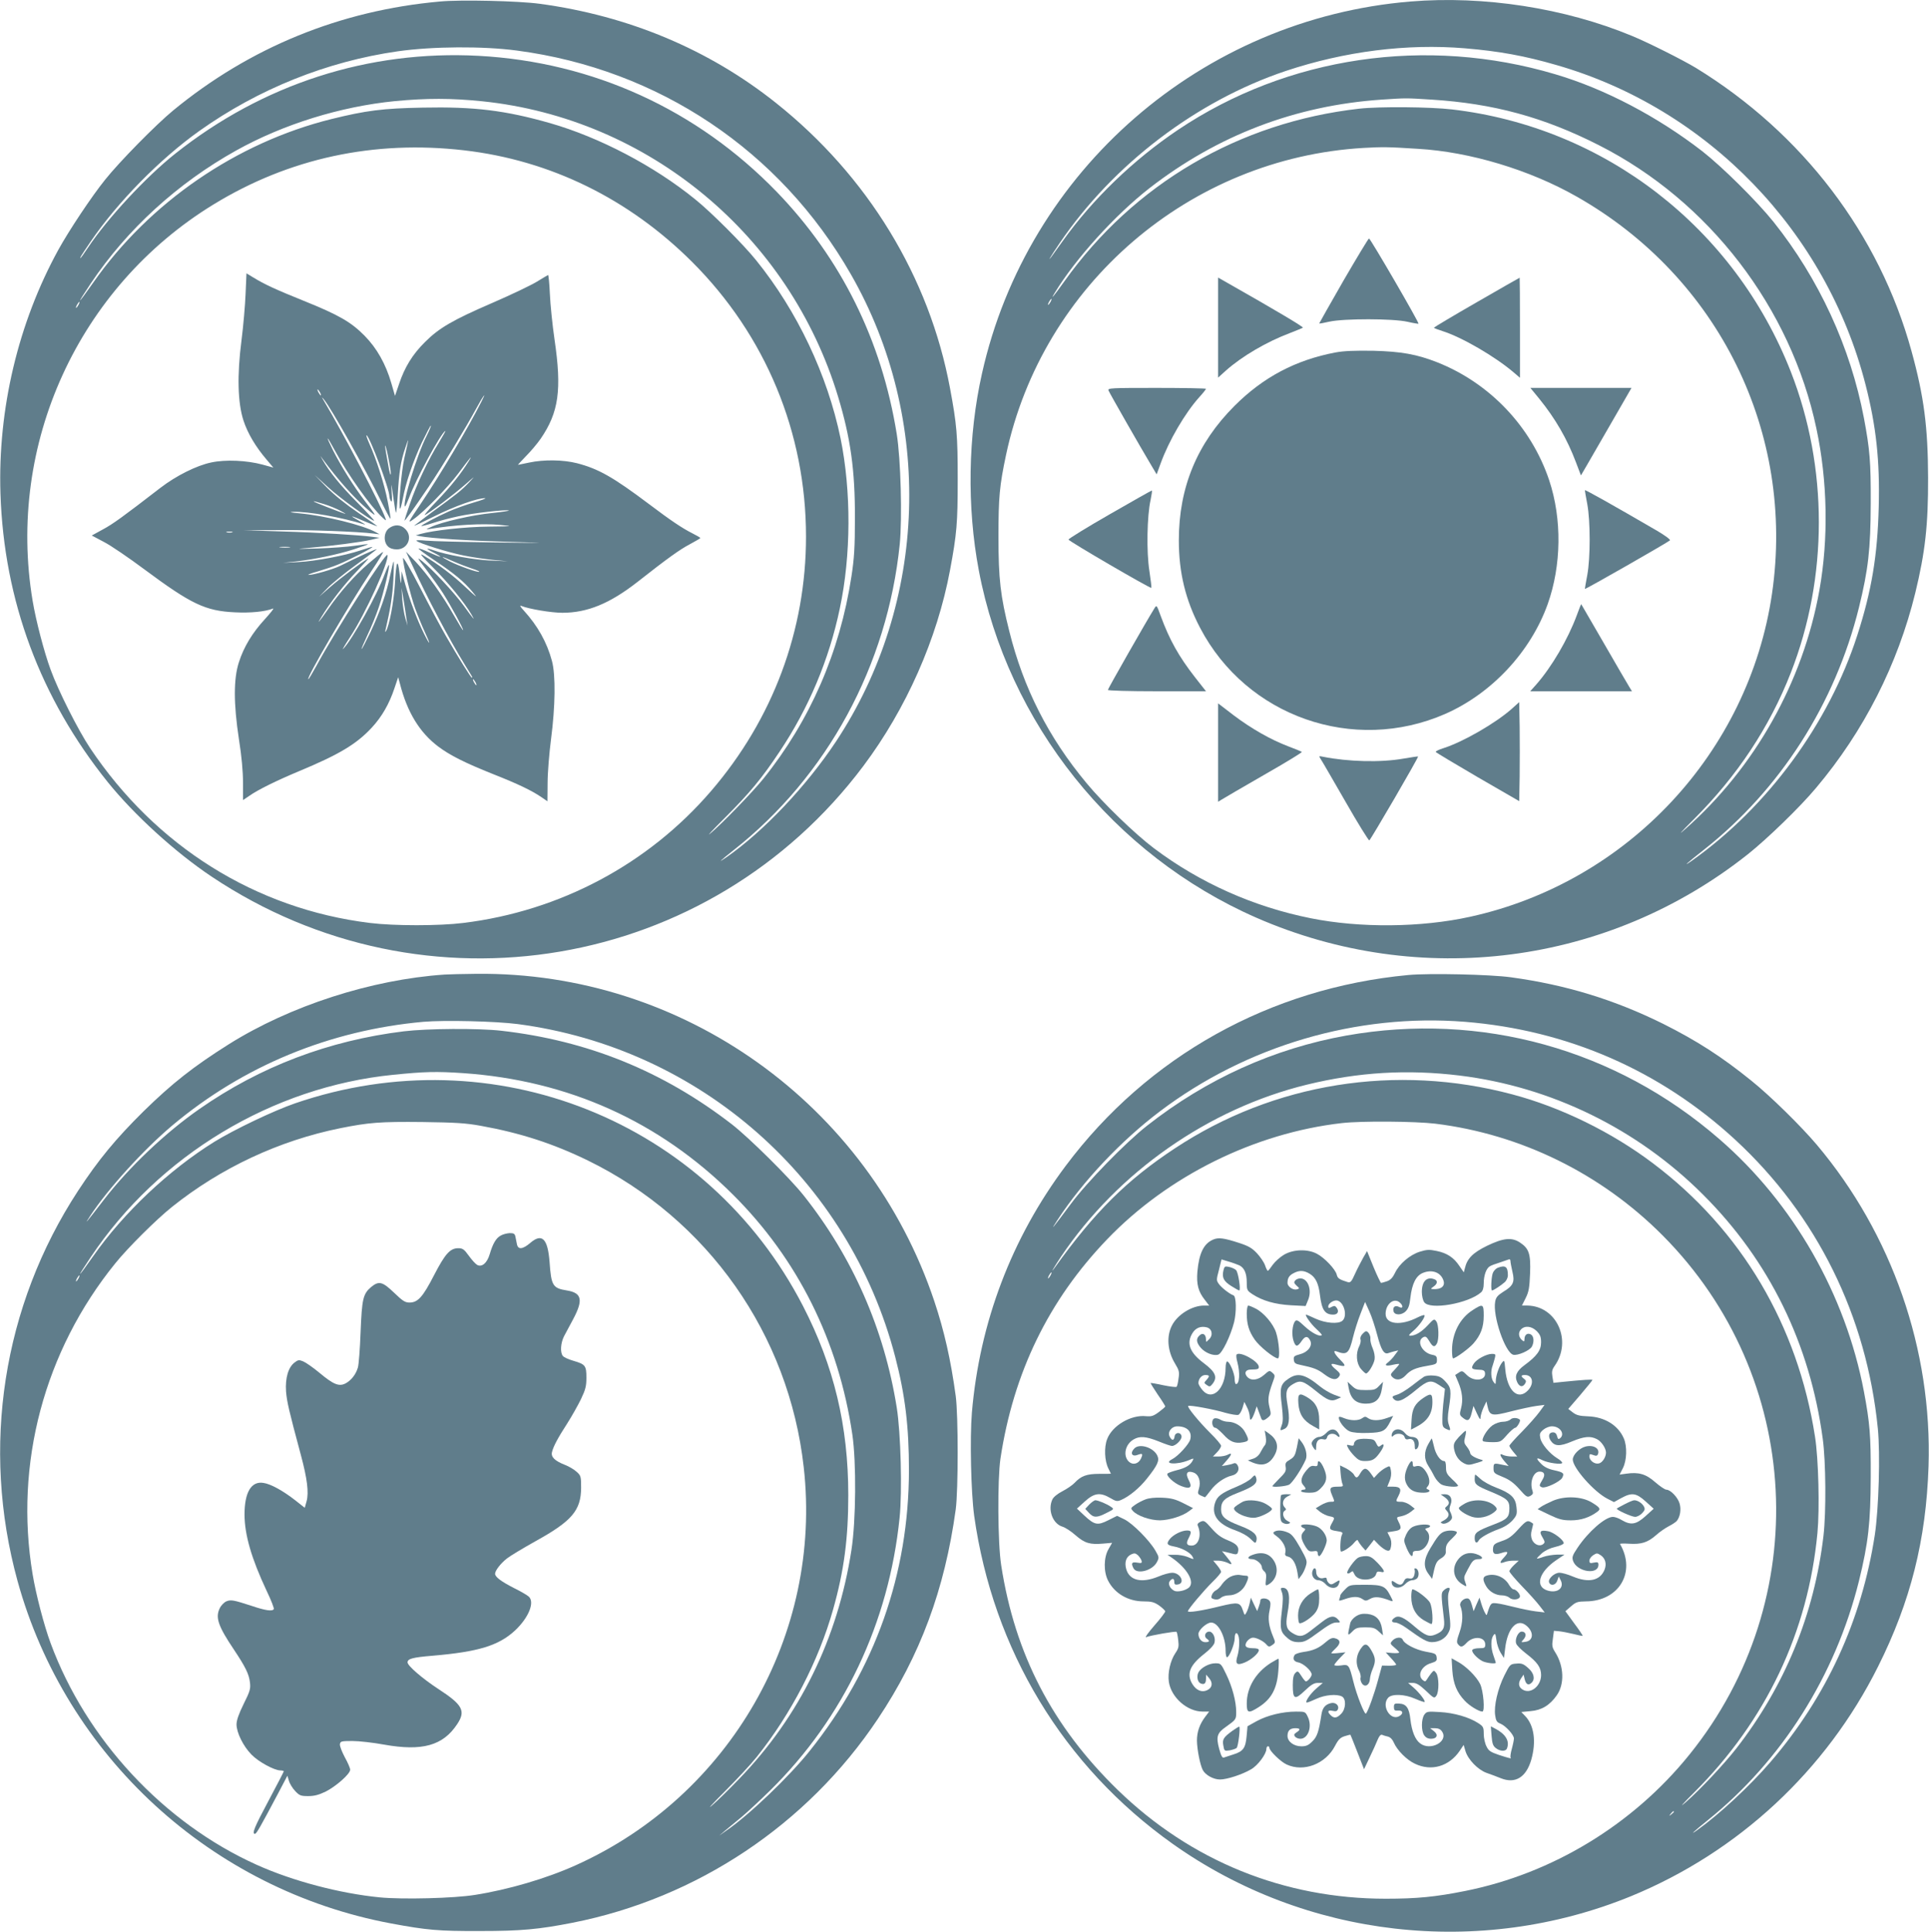 <?xml version="1.0" standalone="no"?>
<!DOCTYPE svg PUBLIC "-//W3C//DTD SVG 20010904//EN"
 "http://www.w3.org/TR/2001/REC-SVG-20010904/DTD/svg10.dtd">
<svg version="1.0" xmlns="http://www.w3.org/2000/svg"
 width="1278pt" height="1280pt" viewBox="0 0 1278 1280"
 preserveAspectRatio="xMidYMid meet">
<g transform="translate(0,1280) scale(0.1,-0.1)"
fill="#607d8b" stroke="none">
<path d="M2915 12790 c-660 -59 -1260 -304 -1768 -722 -113 -93 -357 -341
-450 -458 -89 -110 -240 -337 -311 -466 -265 -483 -401 -1054 -383 -1614 23
-709 264 -1356 711 -1912 174 -216 448 -466 688 -626 1413 -945 3299 -625
4318 733 284 379 489 842 574 1297 45 241 51 311 51 603 0 292 -6 362 -51 603
-137 737 -546 1407 -1153 1890 -444 354 -978 578 -1566 657 -138 19 -526 28
-660 15z m510 -325 c939 -124 1743 -663 2212 -1482 550 -959 511 -2176 -99
-3097 -196 -295 -478 -593 -724 -765 -65 -45 -46 -27 46 46 621 490 1019 1224
1101 2027 17 174 7 564 -20 731 -100 621 -369 1163 -795 1604 -528 545 -1218
860 -1974 901 -731 39 -1431 -187 -2012 -649 -193 -153 -449 -429 -578 -623
-25 -38 -47 -68 -49 -68 -6 0 3 14 68 110 178 261 459 547 719 732 392 279
847 461 1315 528 233 33 565 35 790 5z m-230 -336 c1102 -114 2036 -890 2358
-1959 82 -272 112 -485 111 -800 0 -201 -5 -271 -23 -389 -77 -503 -274 -955
-584 -1341 -69 -86 -278 -302 -352 -363 -27 -23 16 23 96 103 165 165 245 261
364 440 192 287 328 609 399 949 75 353 76 777 5 1126 -87 422 -288 845 -559
1180 -82 103 -302 323 -405 405 -272 221 -633 410 -960 504 -298 85 -504 110
-845 103 -265 -5 -374 -19 -605 -76 -628 -156 -1205 -552 -1577 -1083 -109
-155 -118 -158 -16 -5 239 357 575 664 963 880 312 174 690 291 1051 327 212
20 373 20 579 -1z m-120 -325 c571 -66 1091 -321 1510 -739 487 -486 755
-1131 755 -1820 0 -621 -219 -1209 -629 -1686 -416 -484 -999 -795 -1641 -874
-161 -20 -459 -20 -620 0 -756 93 -1419 508 -1854 1160 -78 117 -210 378 -261
519 -43 117 -97 324 -119 456 -173 1036 303 2077 1198 2625 501 307 1064 428
1661 359z m-2555 -1024 c-6 -11 -13 -20 -16 -20 -2 0 0 9 6 20 6 11 13 20 16
20 2 0 0 -9 -6 -20z"/>
<path d="M1627 10852 c-3 -75 -15 -213 -27 -307 -30 -231 -25 -414 13 -531 28
-86 82 -176 154 -260 l44 -52 -73 20 c-104 28 -245 34 -338 14 -97 -20 -233
-88 -337 -168 -254 -196 -315 -240 -382 -276 l-73 -40 81 -43 c45 -23 165
-105 267 -181 311 -231 405 -276 601 -285 102 -5 198 4 252 25 9 3 -15 -27
-52 -68 -84 -91 -141 -184 -174 -287 -36 -110 -36 -274 0 -511 18 -112 27
-214 27 -288 l0 -115 43 29 c57 40 177 99 327 162 267 111 382 180 483 289 67
72 116 158 150 260 l25 74 12 -44 c48 -188 130 -322 253 -415 79 -59 174 -107
364 -183 165 -65 256 -109 319 -152 l41 -28 1 122 c0 67 11 199 23 292 28 214
31 422 6 515 -33 124 -95 234 -186 334 -25 27 -30 37 -16 31 50 -20 197 -45
271 -45 165 0 314 61 497 204 201 158 282 216 349 251 37 20 68 38 68 40 0 3
-24 17 -52 31 -68 34 -145 86 -288 194 -238 179 -335 234 -478 271 -91 23
-219 25 -317 4 -38 -8 -72 -15 -73 -15 -2 0 22 26 53 58 31 31 75 83 97 115
120 175 141 324 92 657 -14 96 -28 233 -31 303 -3 70 -9 126 -12 125 -3 -2
-38 -22 -77 -46 -40 -24 -170 -86 -290 -138 -264 -114 -355 -167 -448 -260
-83 -82 -135 -167 -172 -278 l-27 -79 -24 83 c-37 128 -96 233 -178 316 -90
91 -170 137 -403 231 -186 75 -260 109 -338 157 l-41 25 -6 -137z m493 -652
c6 -11 8 -20 6 -20 -3 0 -10 9 -16 20 -6 11 -8 20 -6 20 3 0 10 -9 16 -20z
m1069 -62 c-87 -173 -279 -495 -403 -678 -86 -127 -87 -129 -46 -100 71 50
225 209 297 304 82 110 97 127 69 81 -52 -84 -119 -168 -210 -263 -56 -58 -92
-100 -80 -94 38 20 187 133 264 200 71 62 72 63 25 13 -51 -53 -72 -70 -250
-200 -55 -41 -104 -78 -110 -83 -5 -6 54 22 132 61 134 67 288 122 337 120 11
0 -22 -13 -74 -28 -52 -15 -126 -42 -165 -59 -81 -36 -188 -93 -183 -97 2 -2
37 7 77 20 41 14 115 33 166 44 94 21 315 46 336 39 7 -2 -43 -10 -111 -17
-131 -13 -333 -59 -403 -92 -36 -16 -38 -18 -12 -14 167 28 352 38 470 27 88
-9 86 -9 -75 -11 -154 -1 -371 -25 -455 -49 l-30 -9 30 -6 c64 -13 323 -30
595 -37 270 -8 264 -8 -100 -4 -212 3 -417 8 -457 12 -40 4 -69 4 -64 -1 16
-16 210 -77 311 -97 58 -12 148 -25 200 -30 l95 -9 -110 5 c-109 4 -300 38
-382 68 -57 20 -54 12 5 -18 66 -35 45 -32 -35 4 -36 17 -68 28 -70 26 -3 -2
44 -37 104 -77 132 -88 197 -142 254 -211 37 -44 29 -39 -47 32 -83 79 -181
152 -279 210 -30 18 -15 -1 65 -81 98 -97 210 -234 254 -311 27 -46 17 -36
-54 62 -65 88 -206 239 -274 293 -36 29 -34 24 29 -58 37 -49 87 -119 110
-155 52 -82 138 -240 133 -245 -2 -2 -29 42 -61 98 -74 131 -175 272 -254 356
l-63 66 44 -95 c91 -199 240 -482 346 -655 23 -38 44 -73 47 -77 2 -5 2 -8 -1
-8 -6 0 -89 133 -171 275 -32 55 -109 199 -171 320 -66 128 -114 210 -114 196
0 -41 51 -251 81 -333 16 -44 44 -113 63 -154 42 -90 38 -98 -5 -12 -43 86
-95 223 -124 326 l-24 87 -2 -50 c-2 -43 -3 -39 -12 35 -12 108 -22 85 -31
-75 -7 -113 -37 -272 -58 -305 -7 -11 -8 -8 -3 10 31 133 46 224 51 330 4 69
4 123 2 120 -3 -3 -13 -43 -22 -88 -24 -119 -69 -249 -131 -379 -30 -62 -56
-113 -59 -113 -3 0 15 42 39 93 24 50 58 134 75 185 32 95 74 271 67 279 -2 2
-14 -24 -27 -58 -50 -139 -218 -440 -277 -499 -8 -8 13 28 47 80 102 155 260
504 247 543 -8 24 -347 -505 -472 -737 -26 -47 -49 -86 -52 -86 -19 0 269 493
418 717 50 74 84 131 76 126 -9 -4 -51 -39 -95 -76 -90 -77 -192 -192 -269
-304 -57 -82 -79 -108 -45 -53 60 100 157 223 237 306 49 51 83 89 75 84 -40
-22 -188 -133 -253 -190 l-72 -63 55 57 c30 31 115 100 188 153 73 53 135 100
138 104 4 7 -126 -52 -242 -110 -47 -23 -179 -61 -209 -60 -11 0 16 11 60 23
44 13 105 33 135 46 66 26 232 111 227 116 -1 2 -36 -8 -77 -22 -107 -36 -300
-72 -415 -78 l-100 -5 85 9 c123 14 277 46 386 81 53 17 94 32 92 33 -1 2 -41
-3 -88 -10 -47 -7 -157 -15 -245 -18 -151 -4 -154 -4 -50 5 144 12 336 37 405
53 l55 13 -45 6 c-89 12 -360 29 -605 36 l-250 8 231 1 c209 2 525 -10 629
-23 l40 -5 -27 15 c-84 46 -333 108 -503 124 -59 5 -74 9 -43 10 100 3 325
-37 473 -84 11 -3 -5 7 -35 24 -72 40 -62 39 38 -4 45 -19 82 -33 82 -31 0 1
-57 42 -127 89 -81 55 -157 116 -208 168 l-80 82 90 -82 c77 -71 284 -221 304
-221 4 0 -47 55 -114 123 -110 111 -182 200 -229 282 -17 30 -17 30 1 5 103
-140 204 -253 297 -334 68 -58 66 -53 -20 59 -69 90 -153 224 -208 332 -53
107 -44 103 15 -6 83 -154 234 -367 314 -441 23 -21 25 -22 19 -5 -32 92 -276
558 -409 781 -15 25 -15 26 0 9 49 -59 274 -459 381 -678 31 -64 59 -116 61
-114 2 2 -6 53 -18 113 -21 112 -76 284 -123 387 -14 32 -22 56 -17 53 23 -14
151 -356 151 -404 0 -9 5 -24 10 -32 7 -10 9 9 5 60 -4 67 -3 64 10 -29 8 -57
16 -105 18 -108 3 -2 8 49 12 114 9 156 20 227 50 315 26 77 26 74 -6 -67 -20
-85 -41 -335 -28 -335 3 0 11 30 18 67 19 103 68 247 126 371 30 61 56 112 59
112 4 0 -9 -31 -28 -69 -63 -123 -162 -448 -143 -467 2 -2 14 24 27 58 43 118
208 423 240 443 5 3 -14 -31 -42 -77 -69 -111 -149 -279 -192 -406 -20 -57
-36 -107 -36 -110 0 -9 55 68 160 223 97 145 242 384 315 518 48 88 73 122 34
45z m-600 -473 c0 -25 -8 -1 -19 65 -11 58 -19 110 -19 115 2 27 38 -145 38
-180z m-442 -205 c34 -10 84 -31 110 -45 55 -30 46 -27 -92 26 -109 42 -116
50 -18 19z m-609 -187 c-10 -2 -26 -2 -35 0 -10 3 -2 5 17 5 19 0 27 -2 18 -5z
m380 -100 c-15 -2 -42 -2 -60 0 -18 2 -6 4 27 4 33 0 48 -2 33 -4z m1085 -92
c36 -16 91 -37 121 -47 31 -10 54 -19 51 -22 -7 -7 -135 38 -194 68 -73 38
-61 38 22 1z m-310 -381 l7 -45 -15 50 c-8 28 -17 84 -20 125 l-5 75 14 -80
c7 -44 16 -100 19 -125z m457 -420 c6 -11 8 -20 6 -20 -3 0 -10 9 -16 20 -6
11 -8 20 -6 20 3 0 10 -9 16 -20z"/>
<path d="M2576 9299 c-33 -26 -37 -88 -6 -119 13 -13 33 -20 59 -20 73 0 108
84 56 135 -30 31 -73 32 -109 4z"/>
<path d="M9345 12790 c-1381 -114 -2538 -1117 -2839 -2464 -93 -413 -101 -884
-21 -1306 191 -1009 891 -1885 1838 -2300 1086 -475 2332 -314 3258 421 128
102 345 312 451 439 317 376 541 818 657 1291 66 271 86 452 85 764 -1 335
-27 538 -110 839 -213 775 -722 1443 -1428 1876 -88 53 -316 168 -426 213
-444 184 -980 267 -1465 227z m360 -310 c227 -19 397 -50 607 -111 1002 -288
1788 -1102 2048 -2119 70 -273 95 -503 87 -809 -8 -321 -47 -556 -142 -850
-189 -586 -594 -1137 -1095 -1493 -68 -48 -37 -19 80 73 505 399 868 966 1026
1604 62 253 77 385 78 690 1 276 -6 357 -45 565 -89 469 -298 923 -599 1300
-111 138 -339 364 -472 468 -296 229 -645 413 -974 510 -854 254 -1773 119
-2499 -368 -296 -199 -566 -459 -765 -738 -83 -117 -92 -128 -84 -112 4 8 33
53 65 100 355 522 907 942 1498 1140 390 130 801 182 1186 150z m-220 -340
c411 -26 744 -117 1108 -302 730 -370 1272 -1077 1441 -1877 74 -348 81 -729
20 -1071 -109 -609 -428 -1177 -891 -1585 -50 -45 -30 -22 58 66 287 286 503
611 644 973 247 632 247 1360 0 1992 -373 954 -1233 1621 -2245 1739 -144 17
-482 20 -615 5 -796 -90 -1494 -499 -1954 -1145 -71 -99 -96 -129 -63 -75 137
226 400 516 627 693 452 351 968 548 1538 587 166 11 160 11 332 0z m-90 -326
c343 -20 739 -139 1050 -316 942 -534 1450 -1566 1295 -2631 -154 -1053 -957
-1912 -2000 -2141 -326 -72 -731 -75 -1055 -10 -380 76 -736 235 -1040 464
-124 93 -338 300 -447 432 -252 303 -417 628 -511 1005 -59 235 -72 346 -72
628 0 260 7 337 50 540 240 1129 1216 1968 2369 2035 128 7 158 7 361 -6z
m-2435 -1014 c-6 -11 -13 -20 -16 -20 -2 0 0 9 6 20 6 11 13 20 16 20 2 0 0
-9 -6 -20z"/>
<path d="M8901 10941 c-88 -154 -161 -282 -161 -284 0 -2 30 3 68 12 95 21
421 21 517 -1 39 -9 72 -14 73 -13 6 6 -319 565 -328 565 -4 0 -80 -126 -169
-279z"/>
<path d="M8070 10630 l0 -332 51 46 c105 94 271 192 429 251 41 16 78 31 82
34 5 5 -183 117 -504 299 l-58 33 0 -331z"/>
<path d="M9783 10797 c-155 -89 -282 -165 -283 -168 0 -3 26 -13 58 -23 126
-40 344 -166 470 -273 l42 -36 0 332 c0 182 -1 331 -2 331 -2 0 -130 -74 -285
-163z"/>
<path d="M8849 10465 c-265 -50 -480 -164 -670 -354 -248 -248 -369 -540 -369
-891 0 -213 44 -395 141 -580 307 -587 1016 -836 1624 -570 309 136 566 412
679 728 91 256 95 563 10 819 -119 356 -394 645 -743 783 -135 53 -238 71
-421 76 -125 2 -197 -1 -251 -11z"/>
<path d="M7344 10213 c7 -18 215 -382 284 -497 l35 -59 27 74 c55 151 161 332
255 437 25 27 45 53 45 56 0 3 -147 6 -326 6 -306 0 -326 -1 -320 -17z"/>
<path d="M10198 10158 c107 -132 185 -267 243 -421 l33 -87 39 67 c22 38 97
168 168 291 l128 222 -335 0 -335 0 59 -72z"/>
<path d="M10500 9552 c0 -4 7 -45 16 -92 21 -113 21 -357 0 -470 -9 -47 -16
-88 -16 -92 0 -6 546 306 564 322 4 5 -34 33 -85 63 -299 174 -479 275 -479
269z"/>
<path d="M7351 9392 c-150 -86 -273 -162 -272 -167 2 -11 543 -326 549 -320 2
2 -4 52 -13 112 -20 125 -16 365 8 471 7 34 11 62 8 62 -3 0 -129 -71 -280
-158z"/>
<path d="M10446 8722 c-58 -157 -166 -341 -267 -456 l-41 -46 337 0 337 0 -20
33 c-11 17 -86 147 -167 287 -81 140 -148 256 -149 257 -1 1 -15 -33 -30 -75z"/>
<path d="M7648 8769 c-48 -76 -308 -532 -308 -540 0 -5 139 -9 325 -9 l325 0
-73 93 c-107 137 -169 248 -227 406 -27 74 -27 74 -42 50z"/>
<path d="M10015 8103 c-109 -96 -323 -219 -452 -260 -29 -9 -52 -20 -51 -25 2
-4 127 -79 278 -167 l275 -159 3 164 c1 90 1 238 0 328 l-3 164 -50 -45z"/>
<path d="M8070 7814 l0 -326 23 14 c12 8 138 81 280 163 142 81 255 150 252
153 -3 3 -42 19 -87 36 -119 45 -247 118 -365 207 l-103 79 0 -326z"/>
<path d="M8751 7769 c9 -13 82 -140 164 -282 81 -142 152 -256 157 -255 8 3
328 551 323 556 -1 1 -44 -5 -96 -14 -150 -27 -368 -21 -533 12 -29 6 -30 6
-15 -17z"/>
<path d="M2945 6343 c-485 -33 -1023 -207 -1428 -461 -235 -148 -376 -259
-566 -445 -184 -182 -299 -321 -434 -527 -499 -763 -644 -1699 -401 -2584 320
-1162 1286 -2048 2476 -2270 237 -44 312 -51 588 -50 274 0 389 11 614 55 824
163 1554 650 2021 1349 282 422 444 859 517 1390 17 128 17 623 0 750 -33 242
-76 431 -142 629 -437 1305 -1666 2184 -3035 2169 -88 -1 -182 -3 -210 -5z
m485 -328 c1208 -159 2195 -1029 2501 -2205 66 -253 91 -463 91 -750 -1 -688
-223 -1317 -657 -1860 -135 -170 -405 -428 -552 -528 l-48 -34 40 34 c22 18
71 59 110 91 38 32 123 111 188 175 488 481 786 1111 857 1806 18 173 8 563
-19 731 -83 520 -293 997 -617 1405 -94 118 -360 381 -474 470 -458 354 -958
556 -1530 621 -150 17 -489 15 -645 -4 -497 -61 -950 -233 -1353 -514 -227
-158 -468 -387 -633 -601 -128 -166 -133 -171 -91 -107 117 178 352 437 542
597 471 396 1044 632 1665 688 141 12 477 4 625 -15z m-362 -325 c696 -48
1300 -319 1788 -805 430 -428 700 -971 791 -1590 27 -184 24 -572 -6 -764 -90
-586 -344 -1104 -744 -1517 -66 -69 -147 -148 -181 -177 -33 -29 5 13 85 93
80 80 176 183 213 230 227 284 410 637 505 975 73 258 101 471 101 760 0 458
-95 854 -300 1252 -634 1228 -2051 1794 -3365 1343 -142 -49 -402 -173 -535
-255 -301 -187 -601 -470 -802 -757 -108 -154 -118 -158 -17 -7 450 674 1203
1128 2004 1208 207 21 286 23 463 11z m117 -349 c261 -47 478 -117 710 -230
795 -389 1332 -1152 1430 -2033 124 -1108 -488 -2176 -1510 -2636 -195 -88
-447 -162 -670 -197 -136 -22 -479 -31 -630 -16 -263 26 -576 108 -815 216
-615 277 -1129 829 -1365 1469 -43 116 -97 323 -119 456 -122 731 77 1479 548
2060 82 102 272 291 376 374 324 259 709 439 1114 521 190 38 263 44 546 41
218 -3 286 -7 385 -25z m-2665 -1011 c-6 -11 -13 -20 -16 -20 -2 0 0 9 6 20 6
11 13 20 16 20 2 0 0 -9 -6 -20z"/>
<path d="M3318 4614 c-31 -16 -53 -53 -74 -125 -17 -57 -51 -86 -82 -70 -11 6
-36 33 -56 61 -31 43 -41 50 -70 50 -54 0 -87 -37 -161 -180 -74 -144 -107
-180 -162 -180 -29 0 -45 10 -102 65 -77 74 -101 80 -152 38 -54 -46 -61 -78
-70 -298 -4 -110 -12 -216 -18 -236 -14 -47 -45 -85 -82 -105 -43 -22 -80 -7
-172 70 -42 35 -91 69 -108 76 -27 11 -34 11 -57 -7 -42 -31 -63 -103 -57
-192 6 -70 18 -122 99 -424 41 -153 53 -246 37 -304 l-12 -43 -62 49 c-82 64
-163 109 -212 116 -80 13 -125 -62 -125 -209 0 -134 46 -292 146 -505 30 -62
51 -117 48 -122 -9 -16 -54 -10 -143 20 -123 40 -141 44 -172 31 -15 -7 -35
-27 -44 -47 -29 -61 -9 -118 95 -273 76 -114 100 -162 106 -218 5 -41 0 -58
-42 -142 -32 -65 -47 -108 -47 -135 0 -54 44 -144 99 -200 45 -47 151 -105
192 -105 12 0 22 -3 22 -6 0 -3 -45 -90 -100 -193 -94 -176 -113 -221 -91
-221 10 0 36 46 152 265 l63 120 10 -34 c5 -18 24 -49 41 -67 29 -31 38 -34
87 -34 41 0 70 8 116 30 70 36 162 117 162 145 0 10 -16 47 -36 83 -19 36 -34
74 -32 86 3 19 9 21 83 21 44 0 139 -11 210 -24 252 -45 390 -7 484 136 58 87
36 128 -124 232 -104 68 -205 154 -205 177 0 24 34 33 166 44 304 26 438 67
547 168 90 85 131 187 90 224 -10 9 -54 35 -99 57 -84 43 -124 73 -124 94 0
21 37 69 78 101 21 17 108 69 192 116 240 133 299 203 300 353 0 74 -2 81 -29
105 -16 15 -51 36 -77 46 -69 27 -95 53 -87 85 9 38 39 94 101 190 30 47 71
120 91 161 30 63 36 86 36 142 0 80 -7 89 -86 112 -31 9 -63 23 -70 32 -19 23
-15 86 8 131 11 21 39 73 62 116 66 125 55 171 -43 187 -94 15 -104 31 -115
188 -12 156 -50 194 -128 127 -49 -42 -80 -46 -88 -10 -3 14 -7 36 -10 50 -4
21 -11 25 -38 25 -17 -1 -44 -7 -59 -16z"/>
<path d="M9330 6340 c-915 -86 -1726 -538 -2270 -1265 -358 -478 -570 -1037
-621 -1634 -14 -173 -6 -527 15 -683 125 -889 591 -1660 1316 -2175 880 -624
2032 -756 3034 -347 712 292 1294 832 1639 1523 215 430 318 838 334 1326 25
771 -241 1538 -740 2130 -104 123 -308 324 -434 425 -198 160 -360 264 -583
376 -323 160 -644 259 -1010 309 -137 19 -543 28 -680 15z m376 -310 c680 -55
1294 -323 1791 -782 541 -500 870 -1168 944 -1912 17 -170 6 -533 -20 -706
-87 -565 -320 -1073 -692 -1505 -136 -158 -337 -345 -484 -450 -57 -41 -23 -9
69 65 490 394 846 958 1002 1585 62 253 77 385 78 690 1 276 -6 357 -45 565
-122 644 -468 1249 -958 1673 -687 597 -1580 844 -2471 686 -480 -86 -927
-288 -1320 -597 -142 -111 -401 -377 -505 -518 -129 -173 -142 -188 -87 -104
166 254 420 523 677 717 575 435 1306 650 2021 593z m-36 -356 c606 -74 1178
-353 1614 -790 438 -437 707 -987 792 -1616 21 -152 23 -487 5 -643 -61 -521
-256 -996 -578 -1410 -84 -107 -236 -269 -336 -357 -45 -39 -23 -14 58 67 476
476 754 1062 816 1719 15 160 7 490 -16 636 -114 738 -488 1371 -1073 1812
-272 206 -611 372 -932 457 -772 206 -1581 76 -2237 -358 -317 -209 -530 -420
-796 -791 -33 -46 -4 4 43 75 376 559 977 980 1630 1139 342 83 663 102 1010
60z m-160 -319 c567 -70 1098 -331 1505 -740 931 -935 1007 -2413 178 -3440
-374 -464 -909 -789 -1488 -904 -194 -39 -319 -51 -524 -51 -675 0 -1292 251
-1775 720 -434 422 -682 900 -773 1490 -23 145 -25 567 -5 705 86 570 319
1050 707 1454 403 420 977 704 1555 770 131 15 485 12 620 -4z m-2550 -1005
c-6 -11 -13 -20 -16 -20 -2 0 0 9 6 20 6 11 13 20 16 20 2 0 0 -9 -6 -20z
m4130 -3554 c0 -2 -8 -10 -17 -17 -16 -13 -17 -12 -4 4 13 16 21 21 21 13z"/>
<path d="M8035 4586 c-61 -27 -91 -91 -102 -211 -7 -84 6 -133 49 -187 l29
-38 -34 0 c-79 0 -175 -59 -212 -131 -38 -72 -30 -170 18 -250 29 -48 32 -59
25 -102 -3 -27 -9 -52 -13 -55 -3 -4 -43 1 -87 10 -45 10 -83 16 -85 15 -1 -2
20 -36 47 -76 28 -40 50 -76 50 -79 0 -4 -20 -21 -43 -38 -35 -26 -49 -30 -84
-27 -100 11 -224 -62 -258 -152 -21 -54 -17 -144 8 -194 9 -19 17 -35 17 -35
0 -1 -35 -1 -77 -1 -84 0 -121 -14 -164 -60 -13 -14 -49 -39 -80 -55 -33 -17
-60 -39 -67 -55 -32 -69 3 -161 67 -180 18 -5 58 -31 87 -57 61 -53 96 -63
184 -55 l58 5 -24 -42 c-32 -55 -33 -149 -3 -208 43 -85 133 -138 236 -138 52
0 70 -5 102 -27 22 -16 40 -33 41 -39 0 -6 -32 -49 -72 -94 -40 -46 -65 -81
-55 -77 31 12 196 41 202 35 3 -3 8 -27 11 -55 5 -41 3 -54 -19 -86 -33 -49
-52 -131 -43 -191 16 -103 122 -196 223 -196 l44 0 -25 -33 c-38 -50 -56 -101
-56 -159 1 -61 21 -162 39 -196 18 -33 70 -62 114 -62 46 0 147 33 205 67 45
25 102 102 102 135 0 10 5 18 10 18 6 0 10 -4 10 -10 0 -20 76 -94 115 -111
113 -52 258 4 320 124 22 42 35 55 64 64 20 6 37 11 38 9 1 -1 22 -53 46 -115
l44 -113 37 78 c21 44 45 96 53 117 11 26 20 36 30 33 8 -4 26 -9 39 -12 15
-4 30 -19 38 -39 22 -51 86 -116 141 -141 109 -52 226 -17 296 86 l26 39 12
-41 c17 -56 82 -123 139 -144 26 -9 69 -25 96 -36 95 -38 167 6 201 123 34
120 19 228 -41 290 l-25 26 62 6 c73 6 127 39 173 105 52 74 48 192 -10 284
-21 33 -23 44 -16 90 l7 53 35 -3 c19 -2 61 -10 94 -18 32 -8 60 -14 61 -12 2
2 -23 39 -56 83 l-58 80 37 32 c33 29 44 32 98 33 220 1 335 194 227 380 -2 4
26 4 61 2 80 -5 122 8 178 57 23 21 61 47 84 59 22 11 46 27 53 35 22 27 30
75 19 114 -11 41 -60 93 -88 93 -9 0 -42 22 -73 49 -62 55 -110 69 -193 57
l-44 -6 22 43 c26 51 29 144 6 197 -37 86 -126 142 -236 146 -58 2 -79 8 -102
26 l-30 23 80 93 c44 52 80 96 80 99 0 5 -61 1 -201 -13 l-57 -6 -7 41 c-5 32
-3 46 14 70 119 167 15 398 -180 401 l-36 0 25 50 c21 42 25 69 29 163 5 128
-7 165 -66 204 -55 37 -111 31 -219 -21 -94 -46 -132 -84 -147 -149 l-7 -27
-29 42 c-37 56 -82 86 -152 100 -48 10 -64 9 -110 -5 -67 -21 -137 -81 -165
-141 -15 -31 -30 -47 -53 -55 -18 -6 -35 -11 -39 -11 -3 0 -26 47 -50 105
l-43 106 -25 -43 c-13 -24 -38 -71 -54 -106 -25 -56 -31 -62 -51 -56 -54 17
-65 24 -71 49 -9 36 -81 112 -131 138 -62 33 -156 30 -218 -6 -27 -16 -60 -46
-75 -67 -15 -22 -29 -39 -32 -40 -4 0 -12 16 -19 37 -7 20 -31 55 -53 79 -32
34 -55 48 -116 68 -104 34 -141 39 -177 22z m175 -169 c34 -17 50 -53 50 -114
0 -50 2 -54 38 -78 66 -43 149 -67 254 -73 l98 -5 16 39 c28 66 0 144 -51 144
-13 0 -28 -6 -34 -14 -10 -11 -8 -18 9 -34 21 -19 21 -19 1 -25 -25 -6 -61 19
-61 43 0 32 11 50 41 65 38 20 68 19 107 -5 39 -24 58 -65 67 -141 12 -98 33
-129 88 -129 30 0 40 21 23 45 -10 14 -16 15 -34 6 -18 -10 -22 -9 -22 3 0 21
38 45 61 39 45 -12 68 -105 32 -134 -27 -23 -111 -16 -177 14 -32 15 -60 27
-62 27 -13 0 31 -62 66 -94 23 -21 40 -40 37 -42 -13 -13 -67 15 -113 58 -44
41 -53 46 -64 34 -18 -23 -24 -89 -10 -130 14 -42 26 -42 55 1 22 32 39 33 55
2 18 -34 -13 -77 -66 -91 -40 -11 -45 -15 -42 -38 2 -20 10 -27 43 -33 90 -19
116 -29 160 -63 49 -37 80 -41 98 -12 9 13 4 22 -21 43 -41 34 -41 46 0 34 65
-18 71 -12 28 31 -41 41 -52 67 -24 56 68 -26 82 -14 108 94 10 41 32 111 49
154 l31 80 28 -62 c16 -34 39 -106 53 -159 25 -96 45 -129 73 -118 8 3 25 8
40 12 l26 6 -23 -31 c-12 -18 -32 -38 -43 -47 -31 -21 -16 -29 32 -17 22 5 40
7 40 4 0 -3 -14 -20 -31 -38 -28 -29 -29 -32 -14 -48 24 -24 58 -20 86 10 34
37 66 51 142 64 64 11 67 13 67 40 0 23 -5 29 -32 34 -66 13 -106 91 -59 116
16 8 22 4 40 -25 23 -40 36 -44 51 -16 15 29 12 124 -4 146 -14 19 -16 18 -58
-27 -42 -45 -82 -68 -116 -68 -12 1 -5 10 20 31 38 31 84 96 75 105 -3 3 -22
-3 -44 -14 -113 -58 -213 -47 -213 23 0 62 50 106 89 79 29 -21 29 -49 0 -33
-25 13 -43 0 -37 -27 5 -29 53 -30 81 -2 18 18 26 40 31 89 11 94 37 146 82
165 62 26 121 4 138 -52 11 -36 -17 -58 -69 -55 -18 1 -18 2 3 17 26 18 29 39
6 48 -51 20 -84 -13 -84 -84 0 -25 7 -56 16 -68 37 -53 292 -9 377 66 11 10
17 30 17 57 0 55 17 103 42 116 10 6 38 16 61 23 23 8 49 17 58 20 10 5 16 2
16 -8 0 -9 6 -40 13 -71 17 -69 6 -94 -61 -134 -37 -24 -48 -36 -53 -65 -18
-93 66 -339 120 -352 29 -7 109 28 123 54 17 32 13 70 -7 81 -23 12 -42 -3
-42 -32 0 -16 -3 -17 -15 -7 -24 20 -28 50 -9 71 26 28 70 24 105 -10 23 -24
29 -38 29 -75 0 -52 -28 -91 -110 -151 -53 -39 -67 -72 -48 -113 15 -31 36
-35 52 -9 9 14 7 21 -6 31 -24 18 -22 26 5 26 52 0 63 -57 20 -102 -66 -69
-137 -3 -150 138 -6 66 -6 66 -24 43 -19 -26 -39 -85 -39 -120 -1 -23 -1 -23
-15 -5 -17 22 -20 72 -6 108 4 13 11 35 15 51 6 24 4 27 -19 27 -36 0 -102
-35 -121 -65 -20 -31 -15 -38 33 -40 28 0 39 -6 41 -18 11 -54 -72 -65 -120
-17 -29 29 -32 30 -54 15 l-23 -15 20 -47 c27 -64 33 -120 19 -173 -11 -41
-10 -46 10 -62 34 -28 47 -22 60 30 l12 47 23 -50 c19 -41 24 -45 24 -25 1 14
10 43 20 65 l19 40 7 -32 c14 -64 28 -67 156 -34 63 16 138 32 168 36 l54 7
-34 -47 c-19 -26 -71 -85 -116 -131 -46 -46 -83 -88 -83 -93 0 -5 12 -23 26
-40 l26 -31 -37 0 c-20 0 -45 5 -56 10 -27 15 -24 -3 8 -41 l28 -32 -35 7
c-63 14 -65 13 -65 -22 0 -31 4 -34 60 -57 45 -18 73 -39 111 -81 46 -52 52
-56 73 -45 17 10 20 17 14 34 -20 57 6 127 47 127 32 0 40 -20 19 -54 -23 -38
-23 -42 -3 -50 23 -9 120 37 134 63 15 30 9 36 -54 50 -38 8 -66 22 -86 43
-36 36 -33 45 8 24 37 -19 132 -32 132 -18 0 6 -15 20 -34 31 -50 31 -103 94
-111 132 -6 28 -4 36 19 56 16 13 40 23 58 23 54 0 88 -51 54 -79 -11 -9 -15
-6 -20 14 -4 16 -13 25 -27 25 -27 0 -34 -25 -16 -54 26 -39 60 -41 142 -6 82
34 122 37 165 15 30 -15 60 -61 60 -89 0 -30 -24 -67 -47 -72 -28 -7 -63 19
-63 47 0 16 4 17 25 9 20 -8 27 -6 32 6 14 37 -30 63 -82 50 -41 -10 -85 -55
-85 -86 0 -55 141 -215 230 -260 l43 -22 47 26 c71 39 100 35 163 -22 l53 -48
-54 -49 c-62 -56 -97 -62 -158 -26 -19 12 -45 21 -58 21 -51 0 -163 -98 -234
-204 -35 -52 -38 -63 -30 -88 26 -73 168 -95 168 -25 0 16 -5 19 -30 14 -25
-6 -30 -3 -30 13 0 11 11 27 25 36 23 15 27 15 50 0 31 -21 41 -58 25 -97 -30
-72 -105 -88 -210 -44 -33 14 -72 25 -88 25 -34 0 -78 -41 -69 -64 10 -26 44
-19 54 11 l10 28 12 -23 c27 -51 -18 -89 -83 -71 -90 25 -62 124 57 204 l52
35 -50 0 c-28 -1 -68 -7 -90 -15 -21 -8 -41 -13 -42 -11 -2 2 12 17 31 34 22
19 55 35 90 43 31 7 56 18 56 25 0 21 -68 73 -104 79 -51 10 -61 -1 -37 -40
17 -29 18 -35 5 -45 -22 -19 -60 -4 -74 29 -8 21 -9 39 -1 67 6 21 9 39 8 39
-36 27 -42 24 -97 -36 -43 -48 -67 -65 -110 -79 -47 -16 -55 -23 -58 -45 -5
-40 10 -49 53 -35 47 16 53 8 21 -27 -33 -35 -33 -45 0 -33 14 6 41 10 61 10
l35 0 -31 -29 c-17 -16 -31 -35 -31 -41 0 -7 37 -51 83 -99 46 -47 99 -106
117 -130 l34 -44 -60 7 c-32 4 -95 17 -139 28 -44 11 -97 23 -117 25 -39 5
-42 3 -63 -62 -6 -20 -6 -20 -17 0 -6 10 -17 37 -24 60 l-12 40 -20 -45 -19
-45 -12 43 c-9 30 -17 42 -31 42 -26 0 -53 -29 -45 -49 19 -48 17 -112 -5
-175 -19 -54 -21 -68 -10 -80 17 -22 29 -20 56 9 44 48 124 42 124 -10 0 -22
-4 -25 -39 -25 -22 0 -43 -5 -46 -11 -9 -13 30 -56 67 -75 24 -12 88 -20 88
-10 0 2 -7 23 -15 46 -19 53 -19 110 -1 135 12 16 14 13 20 -31 3 -27 16 -65
28 -84 l22 -35 8 64 c15 130 76 199 136 154 56 -42 54 -105 -4 -111 -28 -4
-28 -4 -10 17 22 24 15 51 -12 51 -24 0 -47 -50 -37 -79 3 -12 33 -41 65 -66
76 -58 100 -93 100 -143 0 -69 -63 -124 -115 -100 -33 15 -40 43 -19 76 l18
27 8 -33 c9 -33 25 -41 46 -20 24 24 14 65 -24 97 -30 27 -43 32 -77 29 -41
-3 -43 -4 -80 -78 -44 -88 -71 -204 -61 -266 5 -35 11 -45 35 -54 35 -15 89
-74 89 -98 0 -9 -6 -40 -14 -69 -8 -28 -11 -54 -8 -57 9 -10 -10 -5 -78 17
-55 19 -68 27 -82 57 -10 19 -18 56 -18 82 0 44 -3 50 -37 72 -60 39 -160 68
-254 73 -82 5 -87 4 -103 -18 -20 -30 -21 -107 0 -137 10 -14 25 -22 45 -22
40 0 50 27 18 51 l-24 19 32 0 c21 0 37 -7 46 -21 47 -66 -77 -133 -145 -79
-33 25 -55 81 -64 159 -8 75 -27 102 -74 104 -31 2 -35 -1 -35 -23 0 -21 4
-25 28 -23 33 2 37 -21 6 -38 -59 -31 -119 71 -72 123 25 27 109 24 179 -7 32
-14 59 -23 62 -21 7 7 -34 61 -73 95 l-36 31 31 0 c24 0 44 -12 87 -52 52 -50
56 -52 69 -33 19 26 18 125 -1 151 -15 19 -15 19 -33 -2 -9 -12 -22 -30 -28
-40 -10 -16 -13 -17 -28 -5 -38 32 -8 94 55 112 35 11 40 16 37 38 -3 24 -9
27 -72 38 -68 13 -142 51 -153 80 -8 20 -48 16 -68 -7 -17 -19 -16 -20 14 -46
17 -14 31 -29 31 -32 0 -4 -20 -6 -45 -4 l-44 4 34 -37 c19 -20 35 -40 35 -44
0 -4 -21 -7 -47 -7 l-47 1 -26 -95 c-25 -94 -66 -207 -80 -223 -9 -11 -62 123
-84 213 -28 111 -30 114 -81 106 -25 -3 -45 -2 -45 3 0 4 17 25 37 46 l37 38
-47 -5 c-26 -3 -47 -3 -47 -1 0 3 14 18 30 33 34 32 32 57 -6 66 -18 5 -33 -2
-61 -26 -44 -39 -82 -56 -148 -65 -27 -4 -53 -13 -57 -19 -16 -24 -8 -44 23
-50 34 -6 89 -56 89 -80 0 -15 -26 -46 -38 -46 -4 0 -18 16 -30 36 -22 34 -25
35 -40 20 -12 -12 -17 -34 -17 -81 0 -94 13 -100 79 -37 43 41 62 52 87 52
l33 0 -42 -36 c-42 -36 -81 -94 -63 -94 5 0 33 11 63 25 56 26 134 33 169 15
29 -16 26 -84 -6 -115 -28 -29 -47 -31 -69 -9 -25 24 -19 36 13 29 22 -5 30
-2 35 11 10 25 -17 48 -47 40 -37 -9 -55 -31 -62 -74 -18 -116 -28 -147 -60
-179 -26 -26 -41 -33 -73 -33 -50 0 -92 31 -92 69 0 35 17 51 52 51 33 0 36
-10 7 -28 -16 -11 -18 -16 -9 -28 7 -8 22 -14 35 -14 52 0 80 81 50 144 -17
36 -18 36 -79 36 -89 0 -190 -25 -260 -63 l-61 -34 -6 -66 c-7 -79 -23 -101
-88 -121 -25 -8 -53 -17 -61 -20 -12 -5 -19 8 -33 58 -21 80 -14 104 45 145
67 48 68 49 68 99 0 69 -26 167 -66 249 -34 71 -36 73 -72 73 -42 0 -95 -29
-112 -60 -14 -27 -6 -66 16 -74 23 -9 34 1 34 32 l1 27 20 -24 c26 -31 21 -63
-13 -79 -35 -17 -72 -2 -98 40 -41 68 -18 125 79 201 36 28 63 57 67 73 9 33
-10 74 -35 74 -25 0 -37 -31 -17 -46 23 -16 20 -24 -9 -24 -25 0 -45 25 -45
55 0 26 55 75 84 75 48 0 96 -93 96 -187 0 -24 4 -43 9 -43 15 0 51 88 51 125
0 36 13 47 24 19 10 -25 7 -94 -6 -136 -16 -53 -3 -64 48 -43 44 18 94 62 94
82 0 9 -14 13 -40 13 -27 0 -43 5 -47 15 -7 20 24 55 49 55 24 0 70 -24 87
-44 16 -19 21 -19 44 -2 17 13 17 16 2 52 -29 69 -36 120 -24 174 8 39 8 54
-1 65 -16 19 -60 20 -60 1 0 -8 -5 -27 -11 -43 l-10 -27 -21 44 -21 45 -8 -38
c-5 -21 -14 -48 -21 -60 -11 -21 -12 -21 -23 12 -19 56 -31 58 -152 29 -120
-30 -213 -44 -213 -33 0 12 104 136 164 195 31 30 56 60 56 66 0 7 -12 26 -26
43 l-26 31 34 0 c18 0 45 -7 61 -14 35 -19 34 -9 -5 38 l-32 39 27 -6 c15 -4
38 -10 51 -13 17 -4 25 -1 28 13 9 35 -8 54 -67 78 -45 18 -72 38 -108 79 -45
51 -50 54 -73 44 -17 -8 -23 -16 -18 -27 27 -62 5 -131 -41 -131 -33 0 -39 14
-20 49 21 42 19 51 -11 51 -36 0 -91 -28 -114 -57 -24 -31 -19 -40 28 -49 50
-9 104 -38 120 -63 15 -25 14 -25 -31 -6 -20 8 -58 15 -84 14 l-48 0 25 -17
c106 -72 159 -165 116 -201 -24 -20 -77 -31 -97 -20 -29 15 -43 47 -28 65 17
20 29 17 29 -7 0 -15 5 -20 22 -17 53 7 20 78 -36 78 -17 0 -58 -11 -91 -25
-112 -46 -193 -27 -214 51 -12 45 0 80 34 96 20 9 28 8 44 -6 10 -10 21 -26
24 -36 4 -16 0 -18 -29 -13 -36 6 -42 -3 -24 -38 23 -42 126 -15 155 42 15 29
15 32 -11 77 -40 68 -149 178 -205 206 l-48 23 -58 -29 c-71 -36 -91 -32 -158
30 l-50 47 53 48 c62 56 101 61 168 22 37 -22 46 -24 71 -13 54 23 123 80 171
141 71 89 85 120 70 152 -24 54 -117 84 -152 49 -31 -30 -17 -58 21 -43 33 12
37 8 22 -25 -17 -36 -55 -45 -82 -18 -38 39 -22 113 33 145 40 24 82 21 167
-13 41 -17 80 -30 87 -30 26 0 67 42 64 64 -4 29 -42 29 -46 -1 -4 -29 -18
-29 -32 -2 -17 30 11 69 50 69 64 0 99 -34 86 -86 -8 -32 -80 -111 -119 -131
-66 -34 30 -40 110 -7 33 14 34 14 23 -6 -15 -28 -47 -47 -105 -61 -27 -7 -54
-17 -59 -21 -15 -12 42 -66 91 -84 59 -23 75 -9 48 41 -23 44 -10 64 32 49 35
-12 51 -60 36 -108 -10 -31 -8 -35 14 -45 13 -6 25 -11 27 -11 1 0 18 21 37
46 35 47 92 87 141 98 36 8 53 39 38 67 -8 14 -17 18 -28 13 -9 -4 -30 -9 -47
-12 l-30 -5 33 38 c35 40 37 54 4 36 -12 -6 -38 -11 -58 -11 l-38 0 27 28 c15
15 27 35 27 43 0 8 -32 46 -71 84 -75 75 -155 172 -147 180 7 8 174 -23 249
-46 37 -10 74 -16 83 -13 9 3 21 24 28 46 l12 40 17 -34 c10 -18 18 -46 19
-63 0 -36 14 -24 33 29 l13 39 11 -29 c6 -16 14 -37 17 -46 7 -23 18 -23 46 0
22 18 22 22 11 67 -13 52 -9 82 19 161 19 51 19 52 0 69 -19 17 -21 16 -55
-14 -40 -35 -84 -41 -110 -15 -24 25 -15 49 20 50 49 1 55 3 55 18 0 36 -124
105 -147 82 -4 -4 -2 -27 5 -51 19 -71 14 -145 -9 -145 -5 0 -9 15 -9 33 0 37
-34 117 -50 117 -5 0 -10 -19 -10 -42 0 -141 -89 -225 -154 -147 -14 17 -26
37 -26 45 0 29 21 54 45 54 30 0 31 -7 8 -33 -17 -18 -17 -20 2 -33 18 -13 22
-13 38 7 35 44 21 79 -58 138 -93 70 -116 131 -75 198 21 35 55 49 95 39 35
-9 44 -51 16 -79 -21 -21 -21 -21 -21 -1 0 33 -21 47 -42 27 -25 -22 -23 -46
7 -82 29 -34 84 -56 116 -46 26 8 81 122 105 214 17 69 15 172 -4 179 -24 8
-76 48 -95 73 -19 26 -19 28 -1 96 l17 69 46 -14 c25 -7 57 -19 71 -25z"/>
<path d="M8105 4381 c-10 -46 2 -70 53 -102 25 -16 49 -29 52 -29 12 0 -6 121
-21 135 -8 8 -28 17 -46 21 -28 6 -31 4 -38 -25z"/>
<path d="M9922 4400 c-12 -5 -27 -21 -32 -35 -10 -28 -14 -115 -5 -115 9 0 58
32 83 54 13 11 22 31 22 47 0 57 -17 69 -68 49z"/>
<path d="M8260 4098 c0 -71 14 -118 53 -174 31 -45 128 -123 153 -124 16 0 8
111 -12 172 -18 56 -82 132 -135 158 -21 11 -43 20 -49 20 -5 0 -10 -23 -10
-52z"/>
<path d="M9757 4120 c-85 -54 -137 -154 -137 -267 0 -29 3 -53 7 -53 16 0 105
65 134 98 49 56 69 108 69 185 0 78 -5 81 -73 37z"/>
<path d="M9025 3960 c-10 -11 -15 -26 -11 -35 3 -9 -1 -29 -9 -45 -24 -47 -19
-113 11 -149 14 -17 30 -31 34 -31 15 0 51 59 57 93 3 20 -2 48 -12 72 -10 22
-17 50 -16 63 3 22 -14 52 -29 52 -4 0 -15 -9 -25 -20z"/>
<path d="M8539 3667 c-56 -37 -62 -61 -47 -177 9 -78 9 -108 0 -132 -14 -38
-13 -40 18 -25 31 15 37 63 20 160 -15 86 -9 110 37 137 48 28 67 22 150 -45
77 -63 103 -73 141 -55 l27 12 -48 18 c-26 10 -67 34 -90 53 -100 82 -148 94
-208 54z"/>
<path d="M9435 3679 c-11 -7 -48 -34 -82 -61 -35 -27 -79 -54 -99 -59 -29 -9
-33 -13 -23 -25 25 -31 63 -16 152 58 76 63 97 67 149 33 l41 -27 -8 -72 c-5
-39 -9 -96 -9 -126 -1 -48 2 -56 24 -67 31 -15 33 -13 19 27 -9 25 -9 52 0
109 18 118 15 137 -22 177 -26 29 -42 37 -77 40 -25 3 -54 -1 -65 -7z"/>
<path d="M8935 3605 c13 -73 48 -105 115 -105 64 0 95 30 106 102 l7 43 -26
-27 c-23 -25 -33 -28 -88 -28 -55 0 -67 4 -92 28 l-29 27 7 -40z"/>
<path d="M8602 3501 c5 -70 33 -114 97 -149 l41 -23 0 62 c0 72 -22 116 -74
148 -58 36 -69 30 -64 -38z"/>
<path d="M9430 3538 c-56 -38 -74 -71 -78 -144 l-4 -66 33 17 c76 39 109 88
109 165 0 58 -9 62 -60 28z"/>
<path d="M8870 3407 c0 -26 42 -79 73 -91 20 -8 66 -12 120 -10 99 3 115 11
148 76 l19 37 -41 -14 c-52 -19 -99 -19 -125 -1 -17 12 -22 12 -39 0 -24 -18
-76 -18 -120 0 -26 11 -35 12 -35 3z"/>
<path d="M8048 3403 c-26 -6 -20 -63 5 -63 6 0 29 -20 52 -44 44 -49 77 -62
130 -52 41 8 42 13 15 65 -20 41 -69 71 -114 71 -15 0 -37 6 -49 13 -12 8 -30
12 -39 10z"/>
<path d="M10007 3395 c-9 -8 -31 -15 -50 -15 -19 0 -49 -10 -68 -23 -34 -23
-77 -92 -64 -105 4 -4 32 -7 62 -7 54 0 57 2 97 48 23 26 48 47 54 47 12 0 39
47 31 54 -16 14 -49 15 -62 1z"/>
<path d="M8786 3305 c-13 -14 -33 -25 -44 -25 -23 0 -52 -25 -52 -44 0 -7 7
-21 15 -32 14 -18 14 -17 15 12 0 37 18 55 47 48 15 -4 22 0 26 15 6 24 45 29
65 9 19 -19 23 -4 6 20 -20 29 -50 28 -78 -3z"/>
<path d="M9232 3318 c-7 -7 -12 -19 -12 -27 0 -12 3 -12 12 -3 20 20 66 15 73
-8 4 -14 12 -19 23 -16 27 9 45 -9 45 -43 0 -24 3 -28 14 -20 16 14 17 51 1
67 -7 7 -23 12 -36 12 -14 0 -33 11 -44 25 -21 27 -56 33 -76 13z"/>
<path d="M8386 3281 c4 -27 2 -46 -6 -56 -7 -8 -20 -30 -29 -47 -10 -20 -28
-36 -50 -43 l-34 -11 32 -14 c68 -28 114 -11 147 52 28 54 15 101 -36 138
l-31 22 7 -41z"/>
<path d="M9665 3279 c-32 -36 -36 -46 -32 -76 8 -46 30 -79 66 -98 26 -13 35
-13 83 2 48 14 51 17 27 23 -40 12 -69 30 -69 44 0 7 -10 26 -22 41 -19 24
-20 32 -11 66 6 22 7 39 3 39 -4 0 -24 -19 -45 -41z"/>
<path d="M8592 3210 c-11 -53 -18 -64 -46 -81 -28 -16 -32 -23 -28 -49 4 -26
-3 -38 -42 -76 -25 -26 -46 -48 -46 -50 0 -10 88 -2 110 9 22 11 84 105 111
167 12 29 0 81 -29 118 l-18 23 -12 -61z"/>
<path d="M8988 3259 c-10 -5 -18 -17 -18 -26 0 -11 -6 -14 -26 -9 -23 6 -24 5
-13 -16 6 -13 25 -38 42 -55 25 -26 39 -33 70 -33 50 0 67 10 102 60 28 40 29
64 1 41 -12 -10 -17 -7 -28 16 -12 25 -19 28 -63 30 -28 2 -58 -2 -67 -8z"/>
<path d="M9462 3231 c-28 -50 -28 -99 1 -143 12 -18 31 -51 41 -72 11 -21 32
-44 47 -52 28 -14 109 -20 109 -7 0 3 -18 23 -40 43 -34 32 -40 43 -40 78 0
28 -4 42 -13 42 -25 0 -56 45 -67 98 -7 28 -13 52 -14 52 -1 0 -12 -17 -24
-39z"/>
<path d="M8730 3102 c0 -15 -5 -18 -23 -15 -18 4 -31 -4 -50 -27 -36 -42 -44
-76 -23 -99 20 -22 20 -31 1 -31 -8 0 -15 -4 -15 -10 0 -5 23 -10 51 -10 42 0
55 5 79 29 40 40 46 72 23 128 -20 49 -43 68 -43 35z"/>
<path d="M9325 3080 c-23 -52 -23 -88 0 -124 22 -33 52 -46 106 -46 37 0 53
13 27 23 -10 4 -10 7 0 18 18 19 15 57 -8 94 -23 37 -44 48 -71 40 -14 -5 -19
-1 -19 14 0 33 -15 24 -35 -19z"/>
<path d="M8882 3038 c2 -29 8 -61 12 -70 7 -16 3 -18 -32 -18 -51 0 -57 -9
-37 -56 19 -46 20 -44 -11 -44 -15 0 -42 -10 -62 -22 l-35 -21 29 -24 c16 -12
44 -26 62 -29 36 -7 37 -9 17 -44 -22 -39 -18 -47 30 -54 40 -6 44 -9 35 -26
-10 -19 -14 -110 -5 -110 17 0 66 33 85 57 16 19 24 24 27 15 3 -7 15 -25 27
-39 l23 -26 28 35 28 36 32 -33 c18 -18 42 -35 54 -38 17 -4 22 1 27 28 4 22
1 45 -9 63 l-15 30 44 7 c48 7 53 18 29 64 -14 29 -14 29 19 35 19 4 46 16 61
28 l28 22 -29 23 c-17 13 -43 23 -61 23 -38 0 -38 1 -17 41 22 43 12 59 -35
59 l-40 0 15 37 c10 22 13 49 9 70 -6 33 -6 33 -35 18 -16 -8 -40 -27 -53 -41
l-24 -26 -22 31 c-28 39 -45 39 -68 1 -20 -35 -28 -37 -43 -10 -6 11 -29 29
-51 41 l-41 20 4 -53z"/>
<path d="M8291 3006 c-13 -14 -58 -40 -100 -57 -101 -42 -128 -63 -142 -109
-24 -79 21 -139 135 -179 42 -15 81 -37 101 -57 32 -31 33 -32 39 -11 9 37
-19 64 -106 97 -102 39 -128 61 -128 110 0 54 22 75 113 110 107 42 132 63
118 103 -6 16 -9 16 -30 -7z"/>
<path d="M9770 3001 c0 -36 11 -45 111 -86 103 -43 119 -57 119 -107 0 -60
-13 -74 -102 -108 -112 -43 -128 -54 -128 -90 0 -32 14 -40 27 -16 11 19 67
51 135 76 36 13 68 34 89 57 28 33 31 41 26 87 -6 63 -36 92 -135 130 -40 15
-86 41 -103 57 -17 16 -33 29 -35 29 -2 0 -4 -13 -4 -29z"/>
<path d="M8487 2893 c-3 -5 -5 -45 -5 -91 0 -72 2 -84 20 -93 11 -6 27 -8 36
-4 14 5 12 8 -8 18 -28 14 -39 55 -18 68 10 6 10 11 0 21 -21 21 -14 56 16 72
l27 15 -32 1 c-17 0 -34 -3 -36 -7z"/>
<path d="M9573 2879 c30 -23 34 -41 12 -59 -14 -11 -14 -15 2 -32 20 -22 10
-46 -26 -64 -19 -10 -20 -12 -5 -18 21 -8 64 19 64 40 0 8 -5 24 -11 36 -8 14
-7 28 1 48 16 39 -1 70 -38 70 l-27 -1 28 -20z"/>
<path d="M7587 2865 c-21 -8 -51 -24 -68 -36 -28 -20 -29 -22 -14 -39 30 -34
116 -63 180 -63 63 1 152 29 194 62 l25 19 -65 33 c-52 26 -78 33 -139 36 -49
2 -88 -2 -113 -12z"/>
<path d="M10289 2857 c-30 -13 -66 -31 -79 -40 l-23 -16 77 -37 c65 -31 88
-37 144 -37 66 0 124 19 176 58 23 17 16 28 -41 62 -66 39 -176 43 -254 10z"/>
<path d="M7217 2832 l-27 -29 24 -26 c31 -34 53 -34 117 -1 50 25 51 26 30 40
-26 19 -86 44 -104 44 -7 0 -25 -13 -40 -28z"/>
<path d="M8240 2853 c-8 -3 -28 -15 -43 -25 -24 -17 -26 -22 -15 -36 24 -29
97 -54 137 -47 45 8 113 45 108 59 -2 6 -21 21 -43 33 -38 22 -108 29 -144 16z"/>
<path d="M9708 2840 c-20 -11 -39 -24 -42 -29 -8 -12 39 -45 87 -61 45 -14
106 -1 146 31 20 16 21 22 10 35 -38 46 -136 58 -201 24z"/>
<path d="M10764 2834 c-27 -14 -51 -27 -52 -29 -8 -7 98 -55 121 -55 13 0 34
11 46 24 19 20 21 28 12 45 -12 22 -41 41 -64 41 -8 0 -36 -12 -63 -26z"/>
<path d="M8620 2691 c0 -5 7 -12 16 -15 15 -6 15 -8 -1 -26 -20 -22 -16 -48
15 -99 18 -28 26 -32 50 -29 24 4 30 1 30 -14 0 -10 5 -18 10 -18 13 0 49 77
50 103 0 34 -31 79 -65 93 -38 16 -105 19 -105 5z"/>
<path d="M9365 2686 c-20 -8 -37 -28 -49 -53 -17 -39 -17 -41 4 -92 23 -51 40
-66 40 -33 0 13 8 17 32 17 57 0 100 91 62 130 -15 15 -15 17 5 22 11 3 18 9
15 14 -8 13 -75 10 -109 -5z"/>
<path d="M8442 2651 c-11 -6 -6 -14 17 -30 39 -28 64 -76 57 -106 -5 -18 -1
-24 19 -29 29 -7 52 -47 61 -106 l7 -43 18 24 c11 13 24 41 30 61 11 35 9 41
-37 124 -38 67 -56 90 -81 100 -37 16 -72 18 -91 5z"/>
<path d="M9565 2651 c-25 -11 -42 -31 -88 -108 -45 -74 -49 -123 -13 -171 l24
-33 13 58 c11 47 20 62 46 78 21 12 32 28 32 40 -2 44 3 56 42 93 33 32 37 41
24 46 -22 8 -55 7 -80 -3z"/>
<path d="M8298 2498 c-35 -12 -36 -28 -3 -28 27 0 65 -31 65 -54 0 -7 7 -20
16 -27 12 -10 15 -25 11 -56 -4 -38 -3 -41 13 -33 54 29 74 94 45 150 -29 56
-81 73 -147 48z"/>
<path d="M9671 2480 c-54 -55 -49 -133 13 -174 34 -22 36 -21 23 13 -8 22 -8
35 2 53 6 13 19 37 28 53 19 36 31 45 61 45 29 0 28 14 -3 28 -47 21 -91 15
-124 -18z"/>
<path d="M8997 2479 c-25 -15 -78 -90 -71 -101 3 -5 12 -4 20 3 8 6 15 10 17
8 1 -2 7 -13 13 -24 24 -44 130 -39 141 6 4 16 11 19 29 15 35 -9 29 8 -19 59
-35 36 -50 45 -78 45 -19 0 -42 -5 -52 -11z"/>
<path d="M8695 2390 c-9 -29 12 -60 40 -60 14 0 35 -11 47 -25 28 -33 75 -34
87 -2 12 30 8 32 -23 12 -21 -14 -29 -15 -41 -5 -8 7 -15 19 -15 27 0 10 -6
12 -20 8 -27 -9 -50 11 -50 41 0 29 -16 32 -25 4z"/>
<path d="M9372 2399 c3 -8 1 -25 -3 -38 -7 -18 -15 -22 -33 -19 -18 4 -27 -1
-35 -19 -12 -27 -28 -29 -59 -7 -18 12 -22 12 -22 2 0 -42 55 -50 90 -13 13
14 33 25 46 25 12 0 27 7 34 14 15 19 9 58 -9 64 -9 3 -12 0 -9 -9z"/>
<path d="M8151 2353 c-18 -9 -42 -31 -54 -48 -11 -18 -30 -36 -40 -41 -11 -5
-24 -19 -28 -31 -7 -19 -4 -24 17 -29 16 -4 31 -1 43 10 10 9 33 16 52 16 46
0 92 30 112 73 21 43 21 57 3 57 -7 0 -26 2 -42 5 -17 3 -43 -2 -63 -12z"/>
<path d="M9850 2361 c-28 -8 -29 -28 -3 -72 21 -35 63 -59 104 -59 18 0 40 -7
50 -16 21 -19 69 -12 69 10 0 18 -27 46 -43 46 -7 0 -19 13 -29 29 -29 52 -93
79 -148 62z"/>
<path d="M8911 2269 c-17 -17 -31 -34 -31 -39 0 -5 -3 -15 -6 -24 -6 -14 -2
-14 36 -1 54 19 90 19 117 0 19 -13 24 -13 51 2 30 17 66 14 135 -13 18 -6 18
-4 -2 34 -33 64 -51 72 -167 72 -101 0 -103 0 -133 -31z"/>
<path d="M8493 2250 c8 -22 8 -54 -1 -128 -14 -113 -9 -136 38 -175 23 -20 43
-27 74 -27 38 0 55 9 131 65 63 47 95 65 117 65 30 0 31 0 13 20 -26 29 -54
25 -105 -15 -25 -19 -63 -49 -84 -65 -46 -35 -69 -37 -113 -10 -40 24 -47 51
-34 126 22 116 12 174 -30 174 -15 0 -16 -4 -6 -30z"/>
<path d="M9565 2263 c-18 -17 -18 -24 1 -186 8 -64 -3 -85 -57 -107 -41 -17
-65 -8 -139 55 -68 59 -103 74 -128 58 -26 -16 -26 -33 1 -33 14 0 47 -16 73
-35 108 -78 138 -95 171 -95 47 0 90 24 109 63 15 28 16 43 5 137 -9 75 -10
113 -2 133 8 21 8 27 -4 27 -7 0 -21 -8 -30 -17z"/>
<path d="M8683 2243 c-53 -34 -83 -87 -83 -146 0 -25 4 -48 8 -51 15 -9 86 39
109 73 17 26 23 48 23 92 0 33 -4 59 -8 59 -4 0 -26 -12 -49 -27z"/>
<path d="M9350 2220 c0 -69 29 -123 83 -155 24 -14 47 -25 50 -25 14 0 7 112
-9 141 -13 27 -95 89 -116 89 -4 0 -8 -23 -8 -50z"/>
<path d="M8983 2091 c-19 -12 -35 -32 -38 -48 -19 -86 -19 -86 18 -49 20 20
34 24 83 24 50 0 64 -4 88 -27 l29 -26 -7 45 c-9 59 -41 91 -97 97 -33 3 -52
-1 -76 -16z"/>
<path d="M9027 1892 c-41 -48 -50 -107 -24 -159 9 -16 14 -39 11 -49 -3 -10 2
-28 10 -39 20 -27 50 -9 52 31 1 16 9 46 18 66 21 50 20 73 -6 119 -25 45 -41
53 -61 31z"/>
<path d="M8419 1782 c-100 -64 -159 -163 -159 -269 0 -64 11 -67 80 -23 83 53
120 121 129 237 4 46 4 83 1 83 -3 0 -26 -13 -51 -28z"/>
<path d="M9622 1733 c6 -89 30 -146 82 -201 30 -33 94 -72 117 -72 18 0 7 138
-15 183 -24 48 -90 115 -146 146 l-43 24 5 -80z"/>
<path d="M8164 1332 c-59 -43 -67 -57 -59 -98 6 -35 7 -36 42 -31 20 4 41 11
46 16 11 11 26 141 17 141 -4 0 -25 -13 -46 -28z"/>
<path d="M9882 1299 c4 -49 9 -66 27 -80 28 -23 67 -25 75 -3 19 49 -9 95 -78
131 l-29 15 5 -63z"/>
</g>
</svg>
